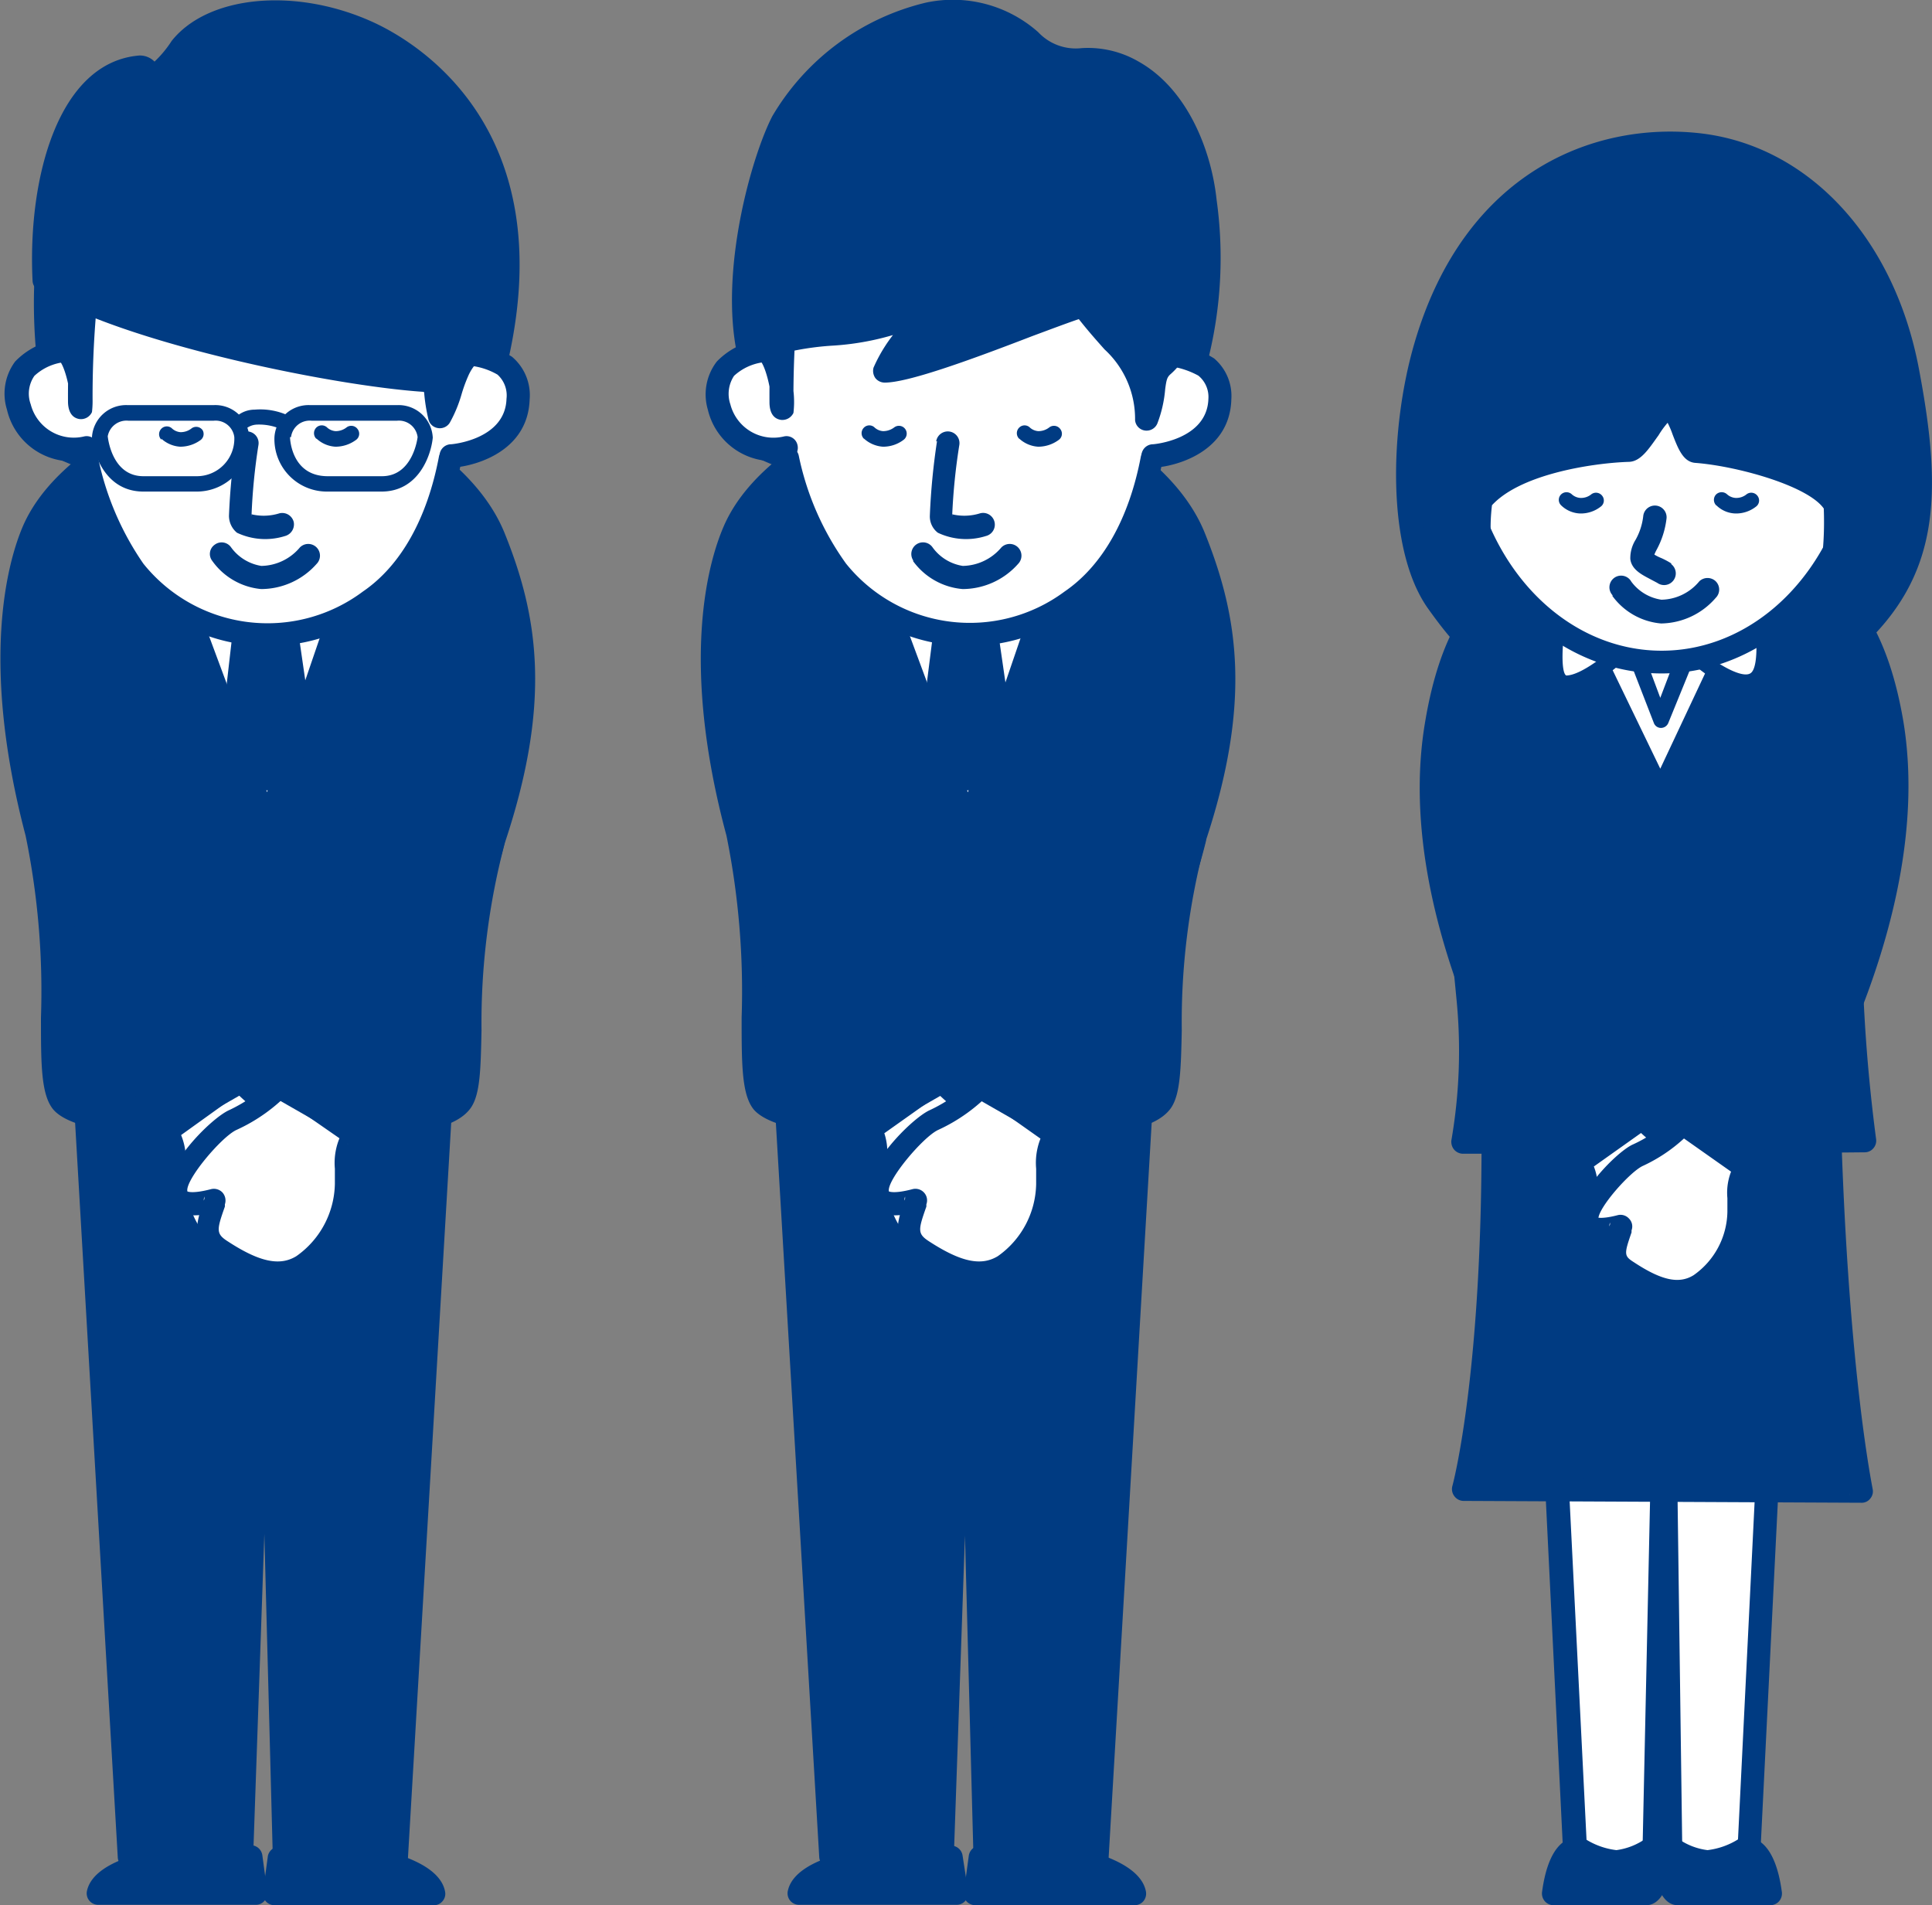<svg xmlns="http://www.w3.org/2000/svg" viewBox="0 0 94.33 93.02"><rect x="0" y="0" width="94.33" height="93.02" fill="#808080" stroke="none"/><defs><style>.cls-1{fill:#003b82;}.cls-2{fill:#fff;}</style></defs><g id="レイヤー_2" data-name="レイヤー 2"><g id="main"><path class="cls-1" d="M43.61,90.68c-1,0-4.35.51-4.59,1.77H46.7l-.24-1.77Z"/><path class="cls-1" d="M43.61,90.11c-.74,0-4.81.42-5.15,2.24A.56.56,0,0,0,39,93H46.7a.57.57,0,0,0,.43-.19.58.58,0,0,0,.14-.45L47,90.61a.57.57,0,0,0-.57-.5Zm2.29.65.24,1.77a.57.57,0,0,1,.56-.65H39a.55.55,0,0,1,.43.21.57.57,0,0,1,.13.47c.12-.65,2.67-1.31,4-1.31h2.85A.57.57,0,0,1,45.9,90.76Z"/><path class="cls-1" d="M50.63,90.52c1,0,4.52.67,4.76,1.93H47.62l.24-1.77Z"/><path class="cls-1" d="M50.63,91.09c1.17,0,4.07.77,4.2,1.47a.6.6,0,0,1,.12-.47.58.58,0,0,1,.44-.21H47.62a.58.58,0,0,1,.43.2.57.57,0,0,1,.14.45l.24-1.77a.57.57,0,0,1-.53.49Zm-3.33-.48-.24,1.77a.61.61,0,0,0,.13.45.59.59,0,0,0,.43.19h7.77a.57.57,0,0,0,.44-.2.58.58,0,0,0,.12-.47c-.36-1.9-4.74-2.4-5.32-2.4l-2.8.16A.58.58,0,0,0,47.3,90.61Z"/><polygon class="cls-1" points="38.22 50.88 40.53 90.64 46.01 90.64 47.2 56.32 48.11 90.64 53.57 90.64 55.91 50.88 38.22 50.88"/><path class="cls-1" d="M37.65,50.91,40,90.68a.57.57,0,0,0,.57.53H46a.57.57,0,0,0,.57-.55l1.19-34.32a.57.57,0,0,1-1.14,0l.91,34.32a.57.57,0,0,0,.57.55h5.46a.57.57,0,0,0,.57-.53l2.33-39.77a.53.53,0,0,0-.15-.42.55.55,0,0,0-.41-.18H38.22a.52.52,0,0,0-.41.18A.54.54,0,0,0,37.65,50.91Zm17.69-.07L53,90.61a.57.57,0,0,1,.57-.53H48.11a.57.57,0,0,1,.57.55l-.91-34.32a.57.57,0,0,0-1.14,0L45.44,90.63a.57.57,0,0,1,.57-.55H40.53a.57.57,0,0,1,.57.53L38.79,50.84a.58.58,0,0,1-.16.43.56.56,0,0,1-.41.18H55.91a.6.6,0,0,1-.42-.18A.61.61,0,0,1,55.34,50.84Z"/><path class="cls-1" d="M35.85,25.93c-1,2.34-1.84,7.26.17,14.72,1.45,6.25.16,11.94,1.22,13.16s6.83,1.17,7.83,1.12S47.28,51,47.28,51s.64,3.9,2.48,3.9,6.12.14,7-1.16S56.53,47.12,58.31,41c2.23-6.69,1.62-10.71,0-14.72s-8.1-7.16-11.78-6.91C43.78,19.54,37.53,22,35.85,25.93Z"/><path class="cls-1" d="M35.33,25.71c-.73,1.69-2.16,6.54.14,15.09a38.26,38.26,0,0,1,.74,8.88c0,2.28,0,3.78.6,4.5,1.4,1.6,8.23,1.32,8.29,1.32,1.22-.06,2.23-2.73,2.72-4.31a.57.57,0,0,1-.58.4.56.56,0,0,1-.52-.48c.07.45.78,4.38,3,4.38h.47c3.05,0,6.1-.08,7-1.42.44-.67.47-1.9.51-3.76a34,34,0,0,1,1.14-9.16c2.27-6.81,1.64-11,0-15.09-1.81-4.57-8.63-7.52-12.35-7.27C43.56,19,37.12,21.53,35.33,25.71Zm11.26-5.79c3.3-.21,9.61,2.5,11.22,6.56,1.54,3.89,2.13,7.82,0,14.33a35.24,35.24,0,0,0-1.19,9.48,9.65,9.65,0,0,1-.32,3.16c-.62.93-4.54.91-6,.91h-.48c-1,0-1.74-2.3-1.92-3.42a.57.57,0,0,0-1.11-.08c-.52,1.7-1.34,3.37-1.72,3.52h0c-2.14.12-6.67-.11-7.38-.93-.34-.39-.34-2-.33-3.74a38.86,38.86,0,0,0-.77-9.16c-2.27-8.47-.73-13.14-.2-14.37C38,22.45,44,20.1,46.59,19.92Z"/><polyline class="cls-2" points="42.19 26.69 47.28 40.38 52.14 26.17"/><path class="cls-1" d="M41.66,26.89l5.09,13.68a.57.57,0,0,0,.54.38.58.58,0,0,0,.53-.39l4.85-14.21h0a.55.55,0,0,0-.35-.72.57.57,0,0,0-.72.35h0L46.74,40.19a.56.56,0,0,1,.53-.38.55.55,0,0,1,.54.37L42.73,26.49h0a.57.57,0,0,0-.73-.33.56.56,0,0,0-.34.73Z"/><path class="cls-2" d="M45.87,52.69a7.79,7.79,0,0,0,2.43,1.74c1.13.51,5,5,.91,3.9.42,1.21.67,1.82-.35,2.49-1.23.8-2.65,1.49-3.94.71a5,5,0,0,1-2.15-4c0-1.45.18-1.2-.34-2.4Z"/><path class="cls-1" d="M45.42,53A8.35,8.35,0,0,0,48.07,55c.73.33,2.52,2.44,2.39,3,0,0,0,0,0,0s-.23.13-1.15-.11a.56.56,0,0,0-.56.16.57.57,0,0,0-.12.57l0,.11c.41,1.17.44,1.33-.16,1.72-1.52,1-2.52,1.2-3.33.71a4.42,4.42,0,0,1-1.88-3.52c0-.33,0-.57,0-.76A3,3,0,0,0,43,54.9a.57.57,0,0,1-.19.69l3.44-2.44A.57.57,0,0,1,45.42,53Zm-3.51,2.31a2.21,2.21,0,0,1,.32,1.37c0,.2,0,.45,0,.79A5.6,5.6,0,0,0,44.63,62c1.57,1,3.25.11,4.54-.73s1-1.89.61-3l0-.11a.57.57,0,0,1-.68.74c1.38.36,2.21.17,2.47-.57.49-1.38-2.1-4-3-4.4a7.24,7.24,0,0,1-2.22-1.58.58.58,0,0,0-.77-.11L42.1,54.66A.56.56,0,0,0,41.91,55.35Z"/><path class="cls-2" d="M48.07,53a7.76,7.76,0,0,1-2.43,1.74c-1.14.52-5,5-.91,3.9-.43,1.21-.68,1.82.34,2.49,1.24.81,2.66,1.5,3.94.72a5,5,0,0,0,2.15-4c0-1.45-.17-1.19.35-2.39Z"/><path class="cls-1" d="M47.62,52.62A7.6,7.6,0,0,1,45.4,54.2c-.9.4-3.49,3-3,4.4.26.73,1.09.92,2.47.56a.58.58,0,0,1-.56-.16.59.59,0,0,1-.12-.58l0,.11c-.4,1.16-.75,2.16.61,3s3,1.68,4.55.72a5.54,5.54,0,0,0,2.42-4.5c0-.35,0-.59,0-.79A2.12,2.12,0,0,1,52,55.63a.57.57,0,0,0-.19-.69L48.4,52.51A.57.57,0,0,0,47.62,52.62ZM51,55.18a3.21,3.21,0,0,0-.41,1.88c0,.19,0,.42,0,.75a4.4,4.4,0,0,1-1.87,3.52c-.82.5-1.81.28-3.34-.71-.59-.38-.56-.55-.15-1.71l0-.11a.56.56,0,0,0-.12-.58.57.57,0,0,0-.56-.16c-.91.24-1.14.11-1.15.11a.09.09,0,0,1,0,0c-.12-.54,1.67-2.66,2.4-3a8.41,8.41,0,0,0,2.64-1.9.57.57,0,0,1-.77.11l3.44,2.43A.58.58,0,0,1,51,55.18Z"/><path class="cls-1" d="M54.63,33.41,47,52.58l5.24,3S57,46.45,58.31,41"/><path class="cls-1" d="M54.11,33.2,46.47,52.37a.56.56,0,0,0,.24.7l5.24,3a.55.55,0,0,0,.45.05.53.53,0,0,0,.34-.28c.2-.38,4.79-9.26,6.13-14.73h0a.57.57,0,0,0-.42-.68.56.56,0,0,0-.69.41h0c-1.31,5.34-6,14.38-6,14.47a.58.58,0,0,1,.35-.28.61.61,0,0,1,.44.05l-5.24-3a.58.58,0,0,1,.25.71l7.63-19.17h0a.56.56,0,0,0-.32-.74.56.56,0,0,0-.73.32Z"/><path class="cls-1" d="M39.7,32.73l6.64,19.85-5.24,3A76.5,76.5,0,0,1,36,40.65"/><path class="cls-1" d="M39.16,32.91,45.8,52.76a.58.58,0,0,1,.26-.68l-5.24,3a.59.59,0,0,1,.45-.05.57.57,0,0,1,.35.31,76.2,76.2,0,0,1-5-14.8h0a.57.57,0,0,0-.67-.45.56.56,0,0,0-.45.66h0a77.66,77.66,0,0,0,5.13,15.07.59.59,0,0,0,.34.3.57.57,0,0,0,.46-.05l5.24-3a.57.57,0,0,0,.25-.67L40.23,32.55h0a.56.56,0,0,0-.71-.36.57.57,0,0,0-.36.72Z"/><polygon class="cls-1" points="45.62 26.62 47.07 25.51 48.68 26.55 47.75 27.54 48.68 33.95 47.24 37.99 45.74 34.03 46.5 27.51 45.62 26.62"/><path class="cls-1" d="M46,27.07,47.41,26a.57.57,0,0,1-.65,0l1.61,1a.56.56,0,0,1-.25-.41.54.54,0,0,1,.14-.45l-.92,1a.54.54,0,0,0-.15.47L48.12,34a.5.5,0,0,1,0-.27l-1.44,4a.57.57,0,0,1,.54-.38.56.56,0,0,1,.53.37l-1.5-4a.63.63,0,0,1,0,.27l.76-6.52a.59.59,0,0,0-.16-.47L46,26.22a.53.53,0,0,1,.16.44A.56.56,0,0,1,46,27.07Zm0,.38L45.17,34a.51.51,0,0,0,0,.27l1.5,3.95a.58.58,0,0,0,.54.37.56.56,0,0,0,.53-.38l1.44-4a.5.5,0,0,0,0-.27l-.93-6.41a.55.55,0,0,1-.14.47l.93-1a.58.58,0,0,0,.14-.46.56.56,0,0,0-.25-.4l-1.61-1a.57.57,0,0,0-.66,0l-1.45,1.11a.57.57,0,0,0-.06.85l.89.89A.54.54,0,0,1,45.93,27.45Z"/><path class="cls-1" d="M44.45,29.26l3.18-2.76a.55.55,0,0,1-.73,0l3.34,2.76h0a.57.57,0,1,0,.72-.88h0l-3.34-2.75a.56.56,0,0,0-.74,0L43.71,28.4h0a.57.57,0,1,0,.74.86Z"/><path class="cls-2" d="M56.36,12.51c.15,1.45.25,2.94.27,4.43,0,1.07,1.58,1.89,1.49,2.93a4,4,0,0,1-1.91,2.54c-.56,3-1.82,5.48-4,6.94-3.72,2.53-8.68,2.11-11.44-1.49a14.19,14.19,0,0,1-2.33-5.49C35.63,21.29,36.06,20.94,36,20s1.89-2.58,1.91-3.6a18.61,18.61,0,0,1,1-5.83c1.64-4.43,4-5.33,9.25-5.34C53.89,5.18,55.8,7.09,56.36,12.51Z"/><path class="cls-1" d="M55.8,12.57c.16,1.54.25,3,.26,4.37A3.06,3.06,0,0,0,57,18.75c.32.39.63.77.6,1.07a3.41,3.41,0,0,1-1.66,2.12.56.56,0,0,0-.24.36c-.57,3-1.86,5.31-3.72,6.58a7.76,7.76,0,0,1-10.67-1.36A13.79,13.79,0,0,1,39,22.25a.56.56,0,0,0-.35-.41c-2.11-.8-2.11-1.05-2.13-1.53,0-.13,0-.26,0-.42,0-.31.48-1,.85-1.48a3.92,3.92,0,0,0,1.06-2,18,18,0,0,1,.93-5.65c1.56-4.21,3.65-5,8.72-5C53.45,5.74,55.25,7.34,55.8,12.57Zm-7.71-8c-5.2,0-8,.87-9.78,5.72a18.8,18.8,0,0,0-1,6,3.81,3.81,0,0,1-.82,1.38A3.67,3.67,0,0,0,35.4,20c0,.11,0,.22,0,.33,0,1.14.44,1.64,2.86,2.57a.58.58,0,0,1-.35-.41,14.74,14.74,0,0,0,2.44,5.71,8.88,8.88,0,0,0,12.21,1.61c2.12-1.44,3.57-4,4.2-7.31a.62.62,0,0,1-.24.37,4.46,4.46,0,0,0,2.15-3A2.69,2.69,0,0,0,57.83,18a2.21,2.21,0,0,1-.63-1.1c0-1.39-.11-2.9-.27-4.48C56.33,6.66,54,4.61,48.09,4.61Z"/><path class="cls-1" d="M45.75,21.54a32.89,32.89,0,0,0-.35,3.63,1,1,0,0,0,.39.84,3.22,3.22,0,0,0,2.35.16h0a.57.57,0,0,0-.28-1.11h0a2.58,2.58,0,0,1-1.37.05.12.12,0,0,1,0,.08h0a29.71,29.71,0,0,1,.35-3.47h0a.57.57,0,0,0-1.13-.17Z"/><path class="cls-1" d="M44.57,27.38A3.34,3.34,0,0,0,47,28.76a3.63,3.63,0,0,0,2.71-1.23h0a.57.57,0,0,0-.82-.8h0a2.52,2.52,0,0,1-1.88.9,2.24,2.24,0,0,1-1.48-.91h0a.57.57,0,0,0-.93.66Z"/><path class="cls-2" d="M55.61,17.39c.78-.18,4-.42,3.91,2.09s-3.1,2.78-3.26,2.78"/><path class="cls-1" d="M55.73,17.94a4,4,0,0,1,2.78.4A1.34,1.34,0,0,1,59,19.47c-.06,2-2.67,2.22-2.7,2.22h0a.57.57,0,1,0,0,1.14h0c.74,0,3.74-.57,3.82-3.33a2.41,2.41,0,0,0-.84-2,5,5,0,0,0-3.75-.64h0a.58.58,0,0,0-.44.68.57.57,0,0,0,.68.43Z"/><path class="cls-2" d="M37.72,17.11c-.8,0-3.19.33-2.61,2.77a2.74,2.74,0,0,0,3.28,2"/><path class="cls-1" d="M37.72,16.54A3.66,3.66,0,0,0,35,17.65,2.63,2.63,0,0,0,34.56,20a3.26,3.26,0,0,0,3.95,2.42h0a.57.57,0,0,0,.43-.68.55.55,0,0,0-.67-.43h0a2.17,2.17,0,0,1-2.61-1.57,1.59,1.59,0,0,1,.18-1.39,2.59,2.59,0,0,1,1.87-.68h0a.58.58,0,0,0,.58-.57.57.57,0,0,0-.57-.57Z"/><path class="cls-1" d="M55.31,3.53c-2.41-1.31-3,.27-5-1.51-4.48-3.91-10.58,1-12.1,3.91-1,1.93-2.49,7.38-1.67,11.25,1.28-.83,6.35-.87,7.68-1.64,2.17-1.25-.75,1.42-1.08,2.59,1.65,0,8.87-3,9.69-3.18,2.09,2.76,2.77,2.44,3.09,5.53.6-1.45.22-2.07.85-2.62.83-.72.61-1.5,1.67-.46a20,20,0,0,0,.39-7.57C58.58,7.43,57.43,4.68,55.31,3.53Z"/><path class="cls-1" d="M55.58,3a4.92,4.92,0,0,0-2.77-.65,2.51,2.51,0,0,1-2.12-.78A6.28,6.28,0,0,0,45.2.13a11.92,11.92,0,0,0-7.49,5.54c-1,1.93-2.59,7.49-1.72,11.62a.57.57,0,0,0,.34.41.56.56,0,0,0,.53-.05,13.88,13.88,0,0,1,3.71-.77,13.21,13.21,0,0,0,4-.85,2.24,2.24,0,0,1,.5-.25.5.5,0,0,1-.44-.18.48.48,0,0,1-.1-.46,7.14,7.14,0,0,1-.59.81,7.51,7.51,0,0,0-1.29,2,.61.61,0,0,0,.09.51.58.58,0,0,0,.46.22c1.09,0,3.91-1,7.2-2.27,1.16-.43,2.35-.88,2.59-.92a.58.58,0,0,1-.55-.21c.61.8,1.1,1.34,1.49,1.78a4.6,4.6,0,0,1,1.49,3.45.56.56,0,0,0,.48.51.57.57,0,0,0,.61-.35A6.06,6.06,0,0,0,56.89,19c.06-.45.09-.58.26-.73a3.57,3.57,0,0,0,.62-.71,1.06,1.06,0,0,1,.13-.18.3.3,0,0,1-.27.06s.12.06.42.35a.57.57,0,0,0,.94-.25,20.51,20.51,0,0,0,.41-7.79C59.15,7.38,58,4.35,55.58,3Zm2.69,6.86a19.57,19.57,0,0,1-.37,7.36.59.59,0,0,1,.4-.4.59.59,0,0,1,.55.15c-.45-.44-.81-.7-1.22-.67a1.14,1.14,0,0,0-.79.59,2.71,2.71,0,0,1-.43.51,2,2,0,0,0-.64,1.43,5.86,5.86,0,0,1-.36,1.4.57.57,0,0,1,1.09.16,5.67,5.67,0,0,0-1.77-4.1c-.38-.42-.85-1-1.43-1.71a.58.58,0,0,0-.55-.22,27.63,27.63,0,0,0-2.8,1c-2.18.81-5.84,2.18-6.81,2.19a.56.56,0,0,1,.55.73,7.71,7.71,0,0,1,1.09-1.64c.7-.89,1-1.34.66-1.79s-1-.11-1.49.18a13.84,13.84,0,0,1-3.52.71,12.54,12.54,0,0,0-4.19.95.58.58,0,0,1,.53-.05.55.55,0,0,1,.33.41c-.77-3.68.63-8.95,1.62-10.87a10.84,10.84,0,0,1,6.69-4.95,5.16,5.16,0,0,1,4.53,1.21,3.6,3.6,0,0,0,2.9,1.07A3.71,3.71,0,0,1,55,4C57.08,5.14,58.06,7.88,58.27,9.89Z"/><path class="cls-1" d="M36.51,17.18c1.79-1.28,1.86,4.13,1.63,2.35a48.23,48.23,0,0,1,.66-8.28c.12-.7-2.37,1.59-2.37,3.35A18.62,18.62,0,0,0,36.51,17.18Z"/><path class="cls-1" d="M36.84,17.64a.4.4,0,0,1,.19-.09h0c.31.08.68,1.65.63,2.24a.54.54,0,0,1,.5-.46.55.55,0,0,1,.58.37,1.38,1.38,0,0,1,0-.24,48.38,48.38,0,0,1,.67-8.12.66.66,0,0,0-.26-.66.7.7,0,0,0-.78,0c-.73.38-2.47,2.3-2.47,3.94v.31A14.88,14.88,0,0,0,36,17.27a.57.57,0,0,0,.89.37Zm.16-3a4.81,4.81,0,0,1,1.85-2.93.45.45,0,0,1-.42-.08.47.47,0,0,1-.19-.43,49.1,49.1,0,0,0-.67,8.44c0,.36.1.79.56.86a.6.6,0,0,0,.61-.34,4.6,4.6,0,0,0-1-3.44,1.25,1.25,0,0,0-1.6,0,.57.57,0,0,1,.89.37A15.8,15.8,0,0,1,37,14.93Z"/><path class="cls-1" d="M42.19,21.42a1.53,1.53,0,0,0,.92.39,1.65,1.65,0,0,0,1-.33h0a.38.38,0,0,0-.44-.62h0a.9.9,0,0,1-.56.19.69.69,0,0,1-.4-.17h0a.37.37,0,0,0-.53,0,.38.38,0,0,0,0,.54Z"/><path class="cls-1" d="M49.77,21.42a1.5,1.5,0,0,0,.92.39,1.69,1.69,0,0,0,1-.33h0a.37.37,0,0,0,.08-.53.38.38,0,0,0-.53-.09h0a.86.86,0,0,1-.55.19.69.69,0,0,1-.4-.17h0a.37.37,0,0,0-.53,0,.38.38,0,0,0,0,.54Z"/><polygon class="cls-2" points="75.58 63.52 76.99 92.04 80.73 92.04 81.26 67.43 81.59 92.04 85.32 92.04 86.74 63.52 75.58 63.52"/><path class="cls-1" d="M75,63.55l1.4,28.52a.58.58,0,0,0,.57.54h3.74a.57.57,0,0,0,.57-.56l.53-24.61a.57.57,0,0,1-.57.56.57.57,0,0,1-.57-.56L81,92.05a.57.57,0,0,0,.57.56h3.73a.58.58,0,0,0,.57-.54l1.42-28.52a.56.56,0,0,0-.16-.42.55.55,0,0,0-.41-.17H75.59a.55.55,0,0,0-.57.59Zm11.15,0L84.75,92a.56.56,0,0,1,.57-.54H81.59a.57.57,0,0,1,.57.56l-.33-24.61a.57.57,0,0,0-1.14,0L80.16,92a.57.57,0,0,1,.57-.56H77a.58.58,0,0,1,.57.54L76.15,63.5a.6.6,0,0,1-.15.42.58.58,0,0,1-.41.17H86.74a.58.58,0,0,1-.41-.17A.61.61,0,0,1,86.17,63.5Z"/><path class="cls-1" d="M78.92,90.9a4.28,4.28,0,0,1-1.84-.64c-.66,0-1.06.93-1.22,2.19h4.51c.33,0,.53-.86.53-.86l-.17-1.38A3.86,3.86,0,0,1,78.92,90.9Z"/><path class="cls-1" d="M78.92,90.33a3.64,3.64,0,0,1-1.53-.55.56.56,0,0,0-.31-.09c-.65,0-1.49.46-1.79,2.69a.58.58,0,0,0,.14.45.57.57,0,0,0,.43.19h4.51c.68,0,1-.81,1.08-1.3a.65.65,0,0,0,0-.2l-.17-1.38a.57.57,0,0,0-.89-.4A3.21,3.21,0,0,1,78.92,90.33Zm1.25,0,.17,1.38a.41.41,0,0,1,0-.19,1.57,1.57,0,0,1-.2.49.33.33,0,0,1,.22-.08H75.86a.57.57,0,0,1,.43.2.59.59,0,0,1,.13.45c.17-1.29.52-1.71.66-1.71a.55.55,0,0,1-.3-.09,4.54,4.54,0,0,0,2.14.74,4.31,4.31,0,0,0,2.14-.8.56.56,0,0,1-.89-.39Z"/><path class="cls-1" d="M83.41,90.9a4.28,4.28,0,0,0,1.84-.64c.66,0,1.06.93,1.22,2.19H82c-.33,0-.53-.86-.53-.86l.17-1.38A3.86,3.86,0,0,0,83.41,90.9Z"/><path class="cls-1" d="M83.41,91.47a4.54,4.54,0,0,0,2.14-.74.53.53,0,0,1-.3.09c.14,0,.49.42.66,1.71a.56.56,0,0,1,.14-.45.53.53,0,0,1,.42-.2H82a.33.33,0,0,1,.22.08,1.57,1.57,0,0,1-.19-.5,1.34,1.34,0,0,1,0,.2l.16-1.38a.56.56,0,0,1-.33.45.56.56,0,0,1-.56-.06A4.36,4.36,0,0,0,83.41,91.47ZM81,90.14l-.16,1.38a.44.44,0,0,0,0,.2c.11.49.4,1.3,1.08,1.3h4.51a.57.57,0,0,0,.43-.19.58.58,0,0,0,.14-.45c-.3-2.23-1.14-2.69-1.79-2.69a.56.56,0,0,0-.31.09,3.64,3.64,0,0,1-1.53.55,3.16,3.16,0,0,1-1.48-.59.59.59,0,0,0-.56,0A.57.57,0,0,0,81,90.14Z"/><path class="cls-1" d="M72.9,54.36c.12,12.75-1.44,18.35-1.44,18.35l19.42.1s-1.28-5.91-1.6-19.16c-.11-4.64-.38-4.08-.38-4.08l-15.72-.12S72.85,49.37,72.9,54.36Z"/><path class="cls-1" d="M72.33,54.36c.12,12.5-1.4,18.14-1.42,18.2a.57.57,0,0,0,.1.49.56.56,0,0,0,.45.23l19.42.09a.52.52,0,0,0,.44-.21.54.54,0,0,0,.11-.47c0-.06-1.26-6-1.58-19.06-.11-4.49-.33-4.54-.8-4.64a.6.6,0,0,0-.66.33.56.56,0,0,1,.52-.32l-15.72-.11h.14a.62.62,0,0,0-.51.11C72.58,49.2,72.28,49.43,72.33,54.36ZM73.18,50l15.72.11a.54.54,0,0,0,.51-.32.5.5,0,0,1-.51.3.51.51,0,0,1-.44-.28,21.6,21.6,0,0,1,.25,3.83C89,66.91,90.32,72.92,90.33,73a.56.56,0,0,1,.1-.5.55.55,0,0,1,.45-.22l-19.42-.1a.59.59,0,0,1,.46.23.57.57,0,0,1,.09.49c.06-.23,1.58-5.82,1.46-18.51,0-3.9.16-4.55.19-4.61A.53.53,0,0,1,73.18,50Z"/><path class="cls-1" d="M86.58,28.42c2.6,8.85,3.25,22.6,3.25,22.6H73.15s0-13.6,2.46-22.45c1.19-4.27,4.11-7.43,5.71-7.43S85.35,24.23,86.58,28.42Z"/><path class="cls-1" d="M86,28.58c2.54,8.68,3.21,22.33,3.22,22.46a.57.57,0,0,1,.16-.42.55.55,0,0,1,.41-.17H73.15a.57.57,0,0,1,.57.57c0-.14,0-13.62,2.44-22.29,1.21-4.36,4-7,5.16-7S84.78,24.32,86,28.58Zm-4.72-8c-1.92,0-5,3.36-6.26,7.85C72.6,37.24,72.58,50.88,72.58,51a.56.56,0,0,0,.57.56H89.83a.58.58,0,0,0,.41-.17A.6.6,0,0,0,90.4,51c0-.14-.69-13.92-3.27-22.73C85.86,24,83.31,20.57,81.32,20.57Z"/><path class="cls-2" d="M80.2,54.59a7,7,0,0,0,2.17,1.56c1,.45,4.45,4.43.81,3.48.38,1.08.61,1.63-.31,2.22-1.1.73-2.37,1.34-3.52.65a4.48,4.48,0,0,1-1.92-3.59c0-1.3.16-1.07-.31-2.14Z"/><path class="cls-1" d="M79.75,54.94a7.33,7.33,0,0,0,2.39,1.72c.63.29,2.18,2.1,2.1,2.61a.2.2,0,0,1,.07-.09s-.21.1-1-.1a.57.57,0,0,0-.56.16.56.56,0,0,0-.12.58l0,.1c.37,1.06.37,1.14-.12,1.46-1.35.88-2.2,1.06-2.91.63A3.88,3.88,0,0,1,78,58.91c0-.29,0-.5,0-.67a2.82,2.82,0,0,0-.38-1.7.56.56,0,0,1-.19.69l3.07-2.18A.56.56,0,0,1,79.75,54.94ZM76.6,57a1.93,1.93,0,0,1,.28,1.2c0,.18,0,.4,0,.71A5.07,5.07,0,0,0,79.05,63c1.44.87,3,.11,4.13-.65s.93-1.78.58-2.79l0-.1a.59.59,0,0,1-.12.58.58.58,0,0,1-.56.16c1.27.33,2,.15,2.28-.54.45-1.27-1.89-3.64-2.72-4a6.59,6.59,0,0,1-2-1.4.58.58,0,0,0-.77-.11L76.79,56.3A.56.56,0,0,0,76.6,57Z"/><path class="cls-2" d="M82.16,54.84A7,7,0,0,1,80,56.4c-1,.46-4.45,4.43-.81,3.48-.38,1.09-.61,1.63.31,2.23,1.1.72,2.37,1.34,3.52.64a4.48,4.48,0,0,0,1.92-3.59c0-1.3-.16-1.07.31-2.14Z"/><path class="cls-1" d="M81.72,54.49a6.74,6.74,0,0,1-2,1.39c-.82.37-3.16,2.75-2.71,4,.24.69,1,.88,2.28.54a.56.56,0,0,1-.56-.16.55.55,0,0,1-.12-.57l0,.09c-.35,1-.68,2,.58,2.8s2.69,1.52,4.12.65a5.06,5.06,0,0,0,2.2-4.08c0-.31,0-.54,0-.71,0-.5,0-.5.28-1.2a.56.56,0,0,0-.19-.69l-3.08-2.18A.56.56,0,0,0,81.72,54.49Zm3,2.3a2.85,2.85,0,0,0-.38,1.71c0,.17,0,.38,0,.67a3.86,3.86,0,0,1-1.65,3.09c-.71.44-1.56.26-2.91-.63-.49-.31-.49-.39-.12-1.46l0-.1a.54.54,0,0,0-.12-.57.56.56,0,0,0-.56-.17c-.77.2-1,.11-1,.11a.11.11,0,0,1,.06.09C78,59,79.59,57.2,80.22,56.92a7.77,7.77,0,0,0,2.39-1.72.59.59,0,0,1-.78.11l3.08,2.17A.56.56,0,0,1,84.72,56.79Z"/><path class="cls-1" d="M72,31.16c-2,5-.78,12.35-.33,17.7a26,26,0,0,1-.26,6.85s4.19,0,5.16,0,2.13-3.33,2.13-3.33a32.53,32.53,0,0,0,.65-14c-.54-2.63-2.48-11.15-2.48-14.16A19.21,19.21,0,0,0,72,31.16Z"/><path class="cls-1" d="M71.49,31c-1.75,4.33-1.15,10.13-.63,15.26q.15,1.42.27,2.7a25.6,25.6,0,0,1-.26,6.68.6.6,0,0,0,.12.48.58.58,0,0,0,.44.21c.17,0,4.21,0,5.19,0,1.17-.06,2.15-2.35,2.63-3.71a32.68,32.68,0,0,0,.68-14.36l-.33-1.53c-.74-3.5-2.14-10-2.14-12.51a.55.55,0,0,0-.34-.52.57.57,0,0,0-.62.11A19.94,19.94,0,0,0,71.49,31Zm4.84-6.8c0,2.62,1.4,9.21,2.16,12.75l.32,1.52a32.27,32.27,0,0,1-.64,13.78c-.5,1.41-1.28,2.82-1.63,2.92h0c-.94.05-5.08,0-5.13,0a.55.55,0,0,1,.44.21.6.6,0,0,1,.12.48,26.87,26.87,0,0,0,.27-7c-.07-.86-.17-1.76-.27-2.72-.51-5-1.09-10.65.56-14.72a18.54,18.54,0,0,1,4.74-6.81.57.57,0,0,1-.62.11A.56.56,0,0,1,76.33,24.15Z"/><path class="cls-1" d="M73.34,28.55c-1.22,1.06-2.54,2.73-3.22,6.75C68.37,45.58,76.3,57.2,76.3,57.2l4.18-3s-3.67-9.36-4.85-13.37c-.69-2.38-1.55-6.53-1.55-6.53"/><path class="cls-1" d="M73,28.12c-1.21,1.05-2.69,2.8-3.41,7.08C67.79,45.59,75.5,57,75.83,57.52a.54.54,0,0,0,.38.24.56.56,0,0,0,.43-.1l4.18-3A.56.56,0,0,0,81,54c0-.09-3.68-9.38-4.83-13.32-.68-2.33-1.53-6.45-1.54-6.49h0a.57.57,0,0,0-.67-.44.56.56,0,0,0-.44.67h0c0,.17.87,4.21,1.56,6.57C76.25,45,79.8,54,80,54.4a.58.58,0,0,1,.2-.67l-4.18,3a.6.6,0,0,1,.43-.1.59.59,0,0,1,.37.24c-.07-.11-7.78-11.56-6.09-21.49.66-3.9,1.9-5.43,3-6.41h0a.56.56,0,0,0,.06-.8.57.57,0,0,0-.8-.06Z"/><path class="cls-1" d="M90.42,31.16c1.46,3.6,0,8.42-.08,12.83A80.94,80.94,0,0,0,91,55.71s-4.19,0-5.16,0-2.13-3.33-2.13-3.33a32.53,32.53,0,0,1-.65-14c.54-2.63,2.47-11.15,2.47-14.16A19.33,19.33,0,0,1,90.42,31.16Z"/><path class="cls-1" d="M89.89,31.37c.94,2.31.61,5.18.25,8.22C90,41,89.8,42.53,89.78,44a82.74,82.74,0,0,0,.66,11.79.59.59,0,0,1,.14-.44.57.57,0,0,1,.42-.19s-4.18,0-5.12,0h0c-.35-.1-1.14-1.51-1.64-2.95a32.21,32.21,0,0,1-.64-13.75l.32-1.51c.76-3.54,2.17-10.14,2.17-12.76a.56.56,0,0,1-.34.52.56.56,0,0,1-.62-.11A18.54,18.54,0,0,1,89.89,31.37ZM85,24.15c0,2.5-1.39,9-2.14,12.53l-.32,1.51a32.69,32.69,0,0,0,.67,14.33c.48,1.39,1.46,3.68,2.64,3.74,1,.05,5,0,5.19,0a.55.55,0,0,0,.43-.2.56.56,0,0,0,.13-.45A80.81,80.81,0,0,1,90.91,44c0-1.39.2-2.86.36-4.28.36-3,.72-6.2-.32-8.77a19.94,19.94,0,0,0-5-7.21.57.57,0,0,0-.62-.11A.56.56,0,0,0,85,24.15Z"/><path class="cls-1" d="M89.14,28.55c1.22,1.06,2.55,2.73,3.23,6.75,1.74,10.28-6.19,21.9-6.19,21.9l-4.18-3s3.68-9.36,4.85-13.37c.69-2.38,1.55-6.53,1.55-6.53"/><path class="cls-1" d="M88.77,29c1.13,1,2.37,2.51,3,6.41,1.68,9.93-6,21.38-6.1,21.49a.62.62,0,0,1,.37-.24.59.59,0,0,1,.43.1l-4.18-3a.58.58,0,0,1,.2.67C82.68,54,86.23,45,87.4,41c.69-2.36,1.52-6.4,1.56-6.57h0a.57.57,0,0,0-1.11-.23h0S87,38.33,86.3,40.66C85.15,44.6,81.51,53.89,81.47,54a.57.57,0,0,0,.2.67l4.18,3a.55.55,0,0,0,.43.1.54.54,0,0,0,.37-.24c.33-.48,8-11.93,6.28-22.32-.73-4.28-2.21-6-3.41-7.08h0a.58.58,0,0,0-.81.06.57.57,0,0,0,.06.8Z"/><polygon class="cls-2" points="81.07 38.84 86.21 27.96 75.78 27.91 81.07 38.84"/><path class="cls-1" d="M81.58,39.09,86.72,28.2a.54.54,0,0,0,0-.55.56.56,0,0,0-.48-.26l-10.43-.05a.58.58,0,0,0-.49.27.59.59,0,0,0,0,.55l5.3,10.93a.55.55,0,0,0,.51.32A.57.57,0,0,0,81.58,39.09ZM75.77,28.48l10.44,0a.56.56,0,0,1-.51-.81L80.56,38.6a.58.58,0,0,1,.51-.33.56.56,0,0,1,.51.33L76.29,27.66a.62.62,0,0,1,0,.56A.59.59,0,0,1,75.77,28.48Z"/><path class="cls-2" d="M82.45,31.69l3.32-3.29s1,4.12,0,4.78-3.27-1.49-3.27-1.49l-1.39,3.4-1.45-3.73s-2,2-3.18,2S76.26,29,76.26,29l3.35,2.34"/><path class="cls-1" d="M82.72,32,86,28.67a.4.4,0,0,1-.38.09.37.37,0,0,1-.26-.28c.43,1.87.58,4.08.11,4.39s-2-.67-2.8-1.45l0,0a.38.38,0,0,0-.35-.12.38.38,0,0,0-.29.23L80.71,35a.38.38,0,0,1,.35-.24.37.37,0,0,1,.35.24L80,31.22a.35.35,0,0,0-.27-.23.37.37,0,0,0-.35.1c-.73.73-2.17,1.89-2.91,1.89h0c-.28-.15-.25-1.88.21-3.88,0,0,0,0,0,0a.38.38,0,0,1-.22.3.38.38,0,0,1-.37,0l3.34,2.34h0a.38.38,0,0,0,.53-.1.37.37,0,0,0-.09-.52h0l-3.35-2.34a.37.37,0,0,0-.58.22c-.14.6-.79,3.62-.09,4.51a.76.76,0,0,0,.62.3c1.29,0,3.23-1.9,3.45-2.12a.38.38,0,0,1-.35.11.38.38,0,0,1-.27-.24l1.45,3.74a.37.37,0,0,0,.34.24.39.39,0,0,0,.36-.23l1.39-3.41a.35.35,0,0,1-.27.23.38.38,0,0,1-.34-.09c.42.39,2.55,2.33,3.74,1.53s.45-4.16.21-5.19a.4.4,0,0,0-.27-.28.37.37,0,0,0-.37.1l-3.32,3.29h0a.39.39,0,0,0,0,.54.38.38,0,0,0,.54,0Z"/><path class="cls-2" d="M91.15,19.88a2,2,0,0,1,1.93,2.57,3,3,0,0,1-2.71,2.65c-1.52,4.26-5.09,7.25-9.24,7.25s-7.72-3-9.24-7.25a2.49,2.49,0,0,1-2.71-2.4c-.15-1.09.21-2.65,1.93-2.76.24-6.31,4.63-11.33,10-11.33S90.88,13.6,91.15,19.88Z"/><path class="cls-1" d="M91.1,20.45a1.53,1.53,0,0,1,1.16.55,1.7,1.7,0,0,1,.26,1.34,2.34,2.34,0,0,1-2.19,2.2l-.37,0-.12.35c-1.49,4.18-4.91,6.88-8.71,6.88s-7.22-2.7-8.71-6.88l-.14-.38h-.4a1.93,1.93,0,0,1-2.14-1.91A2.24,2.24,0,0,1,70.1,21a1.38,1.38,0,0,1,1-.47l.52,0V20c.24-6.05,4.39-10.78,9.46-10.78s9.2,4.71,9.45,10.73l0,.49ZM81.13,8c-5.69,0-10.34,5.22-10.59,11.88l.53-.55a2.55,2.55,0,0,0-1.85.89,3.36,3.36,0,0,0-.61,2.52,3,3,0,0,0,3.28,2.89l-.54-.37c1.66,4.63,5.49,7.62,9.78,7.62s8.12-3,9.78-7.62l-.5.37a3.49,3.49,0,0,0,3.23-3.12,2.9,2.9,0,0,0-.47-2.24,2.62,2.62,0,0,0-2-1l.52.54C91.44,13.23,86.79,8,81.13,8Z"/><path class="cls-1" d="M81.62,27.52a3.87,3.87,0,0,0-.5-.27,2.29,2.29,0,0,1-.45-.24.26.26,0,0,1,.06.14v.05a2.12,2.12,0,0,1,.15-.35,4.22,4.22,0,0,0,.49-1.55h0a.57.57,0,0,0-1.14-.09h0a3.06,3.06,0,0,1-.37,1.14,1.7,1.7,0,0,0-.26.94c.06.54.61.79,1,1l.32.17h0a.57.57,0,0,0,.66-.93Z"/><path class="cls-1" d="M78.72,29.09a3.29,3.29,0,0,0,2.38,1.35,3.58,3.58,0,0,0,2.67-1.25h0a.57.57,0,0,0,0-.81.58.58,0,0,0-.8,0h0a2.45,2.45,0,0,1-1.85.9,2.23,2.23,0,0,1-1.47-.88h0a.57.57,0,1,0-.91.67Z"/><path class="cls-1" d="M76.23,24.68a1.4,1.4,0,0,0,.92.39,1.57,1.57,0,0,0,1-.33h0a.37.37,0,0,0,.08-.53.38.38,0,0,0-.53-.08h0a.79.79,0,0,1-.55.18.69.69,0,0,1-.4-.17h0a.38.38,0,0,0-.53,0,.37.37,0,0,0,0,.53Z"/><path class="cls-1" d="M83.81,24.68a1.38,1.38,0,0,0,.92.39,1.57,1.57,0,0,0,1-.33h0a.37.37,0,0,0,.08-.53.38.38,0,0,0-.53-.08h0a.79.79,0,0,1-.55.18.69.69,0,0,1-.4-.17h0a.39.39,0,0,0-.54,0,.38.38,0,0,0,0,.53Z"/><path class="cls-1" d="M93.14,18.09c-1-5.5-4.71-10.43-10.26-11C78.59,6.6,72.13,8.3,69.61,16.87c-1.11,3.79-1.43,9.71.58,12.55,1.43,2,2.84,3.62,5.62,3.85a9.64,9.64,0,0,1-3.51-8.81c1.51-1.84,5.41-2.39,7.19-2.45.63,0,1.41-2.09,2-2.07s.84,2.11,1.32,2.15c1.94.14,6,1.11,6.79,2.62.22,5.12-1.65,7.11-2.76,8.22s1.23.51,3.53-1.59C94.22,27.83,94.25,24,93.14,18.09Z"/><path class="cls-1" d="M93.69,18c-1.21-6.41-5.43-10.93-10.75-11.5-5.09-.55-11.41,1.85-13.87,10.22-1.22,4.14-1.4,10.12.66,13,1.43,2,3,3.84,6,4.08a.6.6,0,0,1-.36-.16.56.56,0,0,1,0-.75.54.54,0,0,1,.73-.14,9,9,0,0,1-3.23-8.26.58.58,0,0,1-.13.3c1.33-1.63,5-2.18,6.77-2.24.6,0,1-.65,1.47-1.3a4.27,4.27,0,0,1,.61-.79.2.2,0,0,1-.11,0,.29.29,0,0,1-.2-.07,4.16,4.16,0,0,1,.38.81c.28.73.53,1.36,1.12,1.4,2.09.16,5.69,1.17,6.33,2.33a.55.55,0,0,1-.07-.25c.22,5-1.61,6.82-2.59,7.8-.66.65-.38,1.09-.23,1.24.74.78,3.15-.74,4.54-2C94.73,28.14,94.85,24.13,93.69,18ZM90,30.92a7.36,7.36,0,0,1-3.19,1.94.43.43,0,0,1,.31.22.4.4,0,0,1,0,.38l.11-.13c1-1,3.16-3.16,2.93-8.65a.72.72,0,0,0-.07-.25c-1-1.84-5.4-2.77-7.24-2.91a.34.34,0,0,1,.2.08,4.44,4.44,0,0,1-.35-.77c-.29-.74-.57-1.44-1.2-1.46s-1,.61-1.49,1.27a3.59,3.59,0,0,1-.64.82.15.15,0,0,1,.08,0c-.57,0-5.65.27-7.61,2.66a.53.53,0,0,0-.12.3,10,10,0,0,0,3.89,9.41.56.56,0,0,0,.67-.24.58.58,0,0,0-.09-.71.57.57,0,0,0-.35-.16c-2.59-.21-3.89-1.76-5.2-3.61C68.87,26.56,69,21,70.16,17c2.26-7.7,8-9.91,12.66-9.41,5.85.63,8.91,6.09,9.76,10.58C93.68,24.06,93.59,27.64,90,30.92Z"/><path class="cls-1" d="M9.39,90.68c-1,0-4.35.51-4.59,1.77h7.69l-.24-1.77Z"/><path class="cls-1" d="M9.39,90.11c-.73,0-4.8.42-5.15,2.24A.56.56,0,0,0,4.8,93h7.69a.55.55,0,0,0,.42-.19.58.58,0,0,0,.14-.45l-.24-1.77a.57.57,0,0,0-.56-.5Zm2.29.65.24,1.77a.57.57,0,0,1,.14-.45.58.58,0,0,1,.43-.2H4.8a.58.58,0,0,1,.44.21.57.57,0,0,1,.12.47c.12-.65,2.68-1.31,4-1.31h2.86A.57.57,0,0,1,11.68,90.76Z"/><path class="cls-1" d="M16.41,90.52c1,0,4.52.67,4.77,1.93H13.41l.24-1.77Z"/><path class="cls-1" d="M16.41,91.09c1.17,0,4.07.77,4.21,1.47a.53.53,0,0,1,.12-.47.58.58,0,0,1,.44-.21H13.41a.56.56,0,0,1,.42.2.57.57,0,0,1,.14.45l.24-1.77a.57.57,0,0,1-.53.49Zm-3.33-.48-.24,1.77a.58.58,0,0,0,.14.45.56.56,0,0,0,.43.19h7.77a.54.54,0,0,0,.43-.2.55.55,0,0,0,.12-.47C21.37,90.45,17,90,16.41,90l-2.8.16A.58.58,0,0,0,13.08,90.61Z"/><polygon class="cls-1" points="4 50.88 6.31 90.64 11.79 90.64 12.99 56.32 13.89 90.64 19.36 90.64 21.69 50.88 4 50.88"/><path class="cls-1" d="M3.44,50.91,5.75,90.68a.55.55,0,0,0,.56.53h5.48a.57.57,0,0,0,.57-.55l1.19-34.32a.57.57,0,0,1-1.13,0l.9,34.32a.57.57,0,0,0,.57.55h5.47a.55.55,0,0,0,.56-.53l2.34-39.77a.54.54,0,0,0-.16-.42.52.52,0,0,0-.41-.18H4a.55.55,0,0,0-.41.18A.53.53,0,0,0,3.44,50.91Zm17.68-.07L18.79,90.61a.56.56,0,0,1,.57-.53H13.89a.57.57,0,0,1,.57.55l-.91-34.32a.57.57,0,0,0-.56-.56.57.57,0,0,0-.57.55L11.23,90.63a.56.56,0,0,1,.56-.55H6.31a.57.57,0,0,1,.57.53L4.57,50.84a.57.57,0,0,1-.15.43.6.6,0,0,1-.42.18H21.69a.56.56,0,0,1-.41-.18A.58.58,0,0,1,21.12,50.84Z"/><path class="cls-1" d="M1.63,25.93c-1,2.34-1.84,7.26.17,14.72C3.25,46.9,2,52.59,3,53.81S9.86,55,10.86,54.93,13.06,51,13.06,51s.64,3.9,2.48,3.9,6.13.14,7-1.16S22.31,47.12,24.1,41c2.23-6.69,1.61-10.71,0-14.72S16,19.11,12.33,19.36C9.56,19.54,3.31,22,1.63,25.93Z"/><path class="cls-1" d="M1.11,25.71C.39,27.4-1,32.25,1.25,40.8A37.72,37.72,0,0,1,2,49.68c0,2.28,0,3.78.61,4.5,1.39,1.6,8.22,1.32,8.29,1.32,1.22-.06,2.22-2.73,2.71-4.31a.56.56,0,0,1-.58.4.57.57,0,0,1-.52-.48c.07.45.78,4.38,3,4.38H16c3,0,6.09-.08,7-1.42.45-.67.47-1.9.51-3.76a34.36,34.36,0,0,1,1.14-9.16c2.27-6.81,1.65-11,0-15.09C22.83,21.49,16,18.54,12.3,18.79,9.35,19,2.9,21.53,1.11,25.71Zm11.26-5.79c3.3-.21,9.61,2.5,11.22,6.56,1.55,3.89,2.13,7.82,0,14.33a34.91,34.91,0,0,0-1.2,9.48A9.38,9.38,0,0,1,22,53.45c-.61.93-4.54.91-6,.91h-.48c-1,0-1.73-2.3-1.92-3.42a.57.57,0,0,0-1.1-.08c-.53,1.7-1.35,3.37-1.72,3.52h0c-2.13.12-6.67-.11-7.37-.93-.35-.39-.34-2-.33-3.74a38.93,38.93,0,0,0-.78-9.16c-2.27-8.47-.72-13.14-.19-14.37C3.74,22.45,9.74,20.1,12.37,19.92Z"/><polyline class="cls-2" points="7.98 26.69 13.06 40.38 17.92 26.17"/><path class="cls-1" d="M7.44,26.89l5.09,13.68a.57.57,0,0,0,.54.38.58.58,0,0,0,.53-.39l4.86-14.21h0a.57.57,0,0,0-.36-.72.57.57,0,0,0-.72.35h0L12.52,40.19a.58.58,0,0,1,1.08,0L8.51,26.49h0a.57.57,0,0,0-.73-.33.56.56,0,0,0-.34.73Z"/><path class="cls-1" d="M10.24,29.26l3.17-2.76a.55.55,0,0,1-.73,0L16,29.27h0a.56.56,0,0,0,.8-.08.57.57,0,0,0-.07-.8h0L13.4,25.64a.55.55,0,0,0-.73,0L9.49,28.4h0a.57.57,0,1,0,.75.86Z"/><path class="cls-2" d="M11.65,52.69a7.92,7.92,0,0,0,2.43,1.74c1.14.51,5,5,.91,3.9.42,1.21.68,1.82-.34,2.49-1.24.8-2.66,1.49-3.94.71a5,5,0,0,1-2.15-4c0-1.45.17-1.2-.35-2.4Z"/><path class="cls-1" d="M11.21,53A8.28,8.28,0,0,0,13.85,55c.73.33,2.52,2.44,2.4,3,0,0,0,0,0,0s-.24.13-1.15-.11a.58.58,0,0,0-.57.16.57.57,0,0,0-.11.57l0,.11c.41,1.17.44,1.33-.16,1.72-1.52,1-2.51,1.2-3.33.71a4.41,4.41,0,0,1-1.87-3.52c0-.33,0-.57,0-.76a3.11,3.11,0,0,0-.42-1.87.57.57,0,0,1-.19.69L12,53.15A.55.55,0,0,1,11.21,53ZM7.69,55.35A2.08,2.08,0,0,1,8,56.72c0,.2,0,.45,0,.79A5.56,5.56,0,0,0,10.41,62c1.57,1,3.26.11,4.55-.73s1-1.89.61-3l0-.11a.57.57,0,0,1-.68.74c1.38.36,2.21.17,2.47-.57.49-1.38-2.1-4-3-4.4a7.24,7.24,0,0,1-2.22-1.58.59.59,0,0,0-.78-.11L7.88,54.66A.56.56,0,0,0,7.69,55.35Z"/><path class="cls-2" d="M13.85,53a7.63,7.63,0,0,1-2.43,1.74c-1.14.52-5,5-.91,3.9-.42,1.21-.68,1.82.35,2.49,1.23.81,2.65,1.5,3.94.72a5,5,0,0,0,2.15-4c0-1.45-.18-1.19.34-2.39Z"/><path class="cls-1" d="M13.41,52.62a7.75,7.75,0,0,1-2.22,1.58c-.91.4-3.5,3-3,4.4.26.73,1.09.92,2.47.56a.58.58,0,0,1-.56-.16.59.59,0,0,1-.12-.58l0,.11c-.4,1.16-.75,2.16.62,3s3,1.68,4.54.72a5.54,5.54,0,0,0,2.42-4.5c0-.35,0-.59,0-.79a2.12,2.12,0,0,1,.32-1.38.57.57,0,0,0-.19-.69l-3.44-2.43A.55.55,0,0,0,13.41,52.62Zm3.36,2.56a3.16,3.16,0,0,0-.42,1.88c0,.19,0,.42,0,.75a4.41,4.41,0,0,1-1.88,3.52c-.81.5-1.81.28-3.33-.71-.6-.38-.57-.55-.16-1.71l0-.11a.59.59,0,0,0-.12-.58.58.58,0,0,0-.56-.16c-.92.24-1.15.11-1.15.11l0,0c-.13-.54,1.66-2.66,2.39-3a8.35,8.35,0,0,0,2.65-1.9.59.59,0,0,1-.78.11L17,55.87A.56.56,0,0,1,16.77,55.18Z"/><path class="cls-1" d="M20.42,33.41,12.78,52.58l5.24,3S22.76,46.45,24.1,41"/><path class="cls-1" d="M19.89,33.2,12.25,52.37a.57.57,0,0,0,.25.7l5.24,3a.52.52,0,0,0,.44.05.57.57,0,0,0,.35-.28c.19-.38,4.78-9.26,6.12-14.73h0a.56.56,0,0,0-.42-.68.57.57,0,0,0-.69.41h0c-1.3,5.34-6,14.38-6,14.47a.56.56,0,0,1,.34-.28.61.61,0,0,1,.44.05l-5.24-3a.58.58,0,0,1,.25.71L21,33.62h0a.58.58,0,0,0-.32-.74.57.57,0,0,0-.74.32Z"/><path class="cls-1" d="M5.48,32.73l6.65,19.85-5.24,3A76.94,76.94,0,0,1,1.8,40.65"/><path class="cls-1" d="M4.94,32.91l6.65,19.85a.58.58,0,0,1,.25-.68l-5.24,3A.62.62,0,0,1,7.06,55a.58.58,0,0,1,.34.31,77,77,0,0,1-5-14.8h0a.57.57,0,0,0-.67-.45.56.56,0,0,0-.45.66h0A78.41,78.41,0,0,0,6.37,55.83a.58.58,0,0,0,.35.3.55.55,0,0,0,.45-.05l5.24-3a.59.59,0,0,0,.26-.67L6,32.55H6a.57.57,0,0,0-1.08.36Z"/><polygon class="cls-1" points="11.4 26.62 12.85 25.51 14.46 26.55 13.54 27.54 14.46 33.95 13.03 37.99 11.52 34.03 12.28 27.51 11.4 26.62"/><path class="cls-1" d="M11.75,27.07,13.2,26a.59.59,0,0,1-.66,0l1.61,1a.56.56,0,0,1-.25-.41.54.54,0,0,1,.15-.45l-.93,1a.57.57,0,0,0-.15.47L13.9,34a.63.63,0,0,1,0-.27l-1.44,4a.56.56,0,0,1,.53-.38.57.57,0,0,1,.54.37l-1.51-4a.51.51,0,0,1,0,.27l.76-6.52a.59.59,0,0,0-.16-.47l-.89-.89a.57.57,0,0,1,.17.44A.56.56,0,0,1,11.75,27.07Zm0,.38L11,34a.63.63,0,0,0,0,.27l1.5,3.95a.59.59,0,0,0,.54.37.56.56,0,0,0,.53-.38l1.44-4a.63.63,0,0,0,0-.27l-.93-6.41a.58.58,0,0,1-.15.47l.93-1a.59.59,0,0,0,.15-.46.57.57,0,0,0-.26-.4l-1.61-1a.57.57,0,0,0-.66,0l-1.45,1.11a.57.57,0,0,0-.22.42A.54.54,0,0,0,11,27l.88.89A.56.56,0,0,1,11.72,27.45Z"/><path class="cls-2" d="M22.15,12.51c.15,1.45.25,2.94.26,4.43,0,1.07,1.58,1.89,1.49,2.93A4,4,0,0,1,22,22.41c-.56,3-1.82,5.48-3.95,6.94-3.72,2.53-8.69,2.11-11.45-1.49a14.34,14.34,0,0,1-2.33-5.49C1.41,21.29,1.85,20.94,1.75,20s1.89-2.58,1.91-3.6a18.33,18.33,0,0,1,1-5.83c1.65-4.43,4-5.33,9.26-5.34C19.67,5.18,21.58,7.09,22.15,12.51Z"/><path class="cls-1" d="M21.58,12.57c.16,1.54.25,3,.26,4.37a3.06,3.06,0,0,0,.89,1.81c.33.39.63.77.6,1.07a3.41,3.41,0,0,1-1.66,2.12.6.6,0,0,0-.24.36c-.57,3-1.85,5.31-3.71,6.58A7.77,7.77,0,0,1,7,27.52a14.1,14.1,0,0,1-2.23-5.27.56.56,0,0,0-.35-.41c-2.1-.8-2.11-1.05-2.13-1.53a3.17,3.17,0,0,0,0-.42c0-.31.48-1,.86-1.48a4.07,4.07,0,0,0,1.06-2,17.46,17.46,0,0,1,.93-5.65c1.56-4.21,3.64-5,8.72-5C19.24,5.74,21,7.34,21.58,12.57Zm-7.7-8c-5.2,0-8,.87-9.79,5.72a18.54,18.54,0,0,0-1,6,3.86,3.86,0,0,1-.83,1.38A3.67,3.67,0,0,0,1.18,20c0,.11,0,.22,0,.33,0,1.14.43,1.64,2.86,2.57a.59.59,0,0,1-.36-.41,14.74,14.74,0,0,0,2.44,5.71,8.89,8.89,0,0,0,12.22,1.61c2.11-1.44,3.56-4,4.19-7.31a.58.58,0,0,1-.24.37,4.51,4.51,0,0,0,2.16-3A2.74,2.74,0,0,0,23.61,18a2.21,2.21,0,0,1-.63-1.1c0-1.39-.1-2.9-.27-4.48C22.11,6.66,19.8,4.61,13.88,4.61Z"/><path class="cls-1" d="M11.53,21.54a32.89,32.89,0,0,0-.35,3.63,1.07,1.07,0,0,0,.39.84,3.22,3.22,0,0,0,2.35.16h0a.59.59,0,0,0,.42-.69.58.58,0,0,0-.69-.42h0a2.58,2.58,0,0,1-1.37.05.12.12,0,0,1,0,.08h0a29.28,29.28,0,0,1,.34-3.47h0a.57.57,0,0,0-.48-.65.58.58,0,0,0-.65.48Z"/><path class="cls-1" d="M10.36,27.38a3.3,3.3,0,0,0,2.39,1.38,3.62,3.62,0,0,0,2.71-1.23h0a.57.57,0,1,0-.82-.8h0a2.51,2.51,0,0,1-1.88.9,2.26,2.26,0,0,1-1.48-.91h0a.56.56,0,0,0-.79-.13.55.55,0,0,0-.13.79Z"/><path class="cls-2" d="M21.68,17.39c.78-.18,3.7-.42,3.62,2.09S22.2,22.26,22,22.26"/><path class="cls-1" d="M21.8,17.94a3.34,3.34,0,0,1,2.49.35,1.37,1.37,0,0,1,.44,1.18c-.06,2-2.67,2.22-2.7,2.22h0a.57.57,0,0,0,0,1.14h0c.74,0,3.74-.57,3.83-3.33A2.45,2.45,0,0,0,25,17.42a4.54,4.54,0,0,0-3.46-.59h0a.57.57,0,1,0,.24,1.11Z"/><path class="cls-2" d="M3.5,17.11c-.8,0-3.19.33-2.61,2.77a2.75,2.75,0,0,0,3.28,2"/><path class="cls-1" d="M3.51,16.54A3.65,3.65,0,0,0,.74,17.65,2.63,2.63,0,0,0,.34,20a3.26,3.26,0,0,0,4,2.42h0a.58.58,0,0,0,.44-.68.56.56,0,0,0-.68-.43h0a2.17,2.17,0,0,1-2.6-1.57,1.52,1.52,0,0,1,.18-1.39,2.56,2.56,0,0,1,1.86-.68h0a.57.57,0,0,0,0-1.14Z"/><path class="cls-1" d="M2.3,17.18c1.78-1.28,1.85,4.13,1.62,2.35a48.41,48.41,0,0,1,.67-8.28c.11-.7-2.35.18-2.38,2.12A27.75,27.75,0,0,0,2.3,17.18Z"/><path class="cls-1" d="M2.63,17.64a.41.41,0,0,1,.18-.09h0c.32.08.68,1.65.63,2.24a.56.56,0,0,1,.5-.46.55.55,0,0,1,.58.37l0-.24a48.38,48.38,0,0,1,.67-8.12.73.73,0,0,0-.29-.73,1.46,1.46,0,0,0-1.44.08,3.08,3.08,0,0,0-1.78,2.67v.28a26.61,26.61,0,0,0,.09,3.63.59.59,0,0,0,.35.43A.57.57,0,0,0,2.63,17.64Zm.15-4.26a1.84,1.84,0,0,1,.61-1.3,1.83,1.83,0,0,1,.93-.5.29.29,0,0,1-.21-.13A.34.34,0,0,1,4,11.16a49.24,49.24,0,0,0-.68,8.44c0,.36.11.79.56.86a.59.59,0,0,0,.61-.34,4.6,4.6,0,0,0-1-3.44,1.25,1.25,0,0,0-1.6,0,.58.58,0,0,1,.9.37,25.29,25.29,0,0,1-.08-3.42Z"/><path class="cls-1" d="M8.83,2.39c-1.91,2.44-1.33.84-2,.89C3.43,3.54,1.88,8.6,2.13,13.7c3.68,2.43,14.56,4.73,19.06,4.94a15,15,0,0,0,.25,1.75c.42-.67.55-1.55.92-2.3s1-1.32,1.88-.62C27.8,1.58,12.4-2.18,8.83,2.39Z"/><path class="cls-1" d="M8.38,2A5.38,5.38,0,0,1,7.33,3.2a.36.36,0,0,1,.39.11.33.33,0,0,0,0-.06,1,1,0,0,0-.91-.54c-3.94.31-5.47,5.93-5.22,11a.56.56,0,0,0,.26.45c3.9,2.57,15,4.83,19.35,5a.57.57,0,0,1-.54-.5c0,.19,0,.36.05.52a8.53,8.53,0,0,0,.21,1.3.56.56,0,0,0,.46.42.57.57,0,0,0,.58-.26,6.51,6.51,0,0,0,.57-1.37,7.27,7.27,0,0,1,.37-1c.18-.36.37-.58.54-.62a.67.67,0,0,1,.49.19.55.55,0,0,0,.54.08.57.57,0,0,0,.36-.41C27.32,6.35,20.5,2.17,18.36,1.15,14.55-.65,10.17-.26,8.38,2ZM24.59,17a1.7,1.7,0,0,0-1.44-.39,2,2,0,0,0-1.3,1.22A8.57,8.57,0,0,0,21.42,19,4.68,4.68,0,0,1,21,20.09a.57.57,0,0,1,.57-.26.59.59,0,0,1,.47.43,6.43,6.43,0,0,1-.18-1.14c0-.17,0-.35-.06-.56a.58.58,0,0,0-.54-.49c-4.63-.21-15.32-2.56-18.78-4.84a.59.59,0,0,1,.26.45C2.47,9,3.82,4.08,6.86,3.85a.28.28,0,0,1-.19-.08l0,.07a.85.85,0,0,0,.68.48c.47,0,.91-.34,1.88-1.58C10.75.85,14.53.6,17.87,2.18c2,.92,8.15,4.75,5.82,15.16a.57.57,0,0,1,.36-.41A.61.61,0,0,1,24.59,17Z"/><path class="cls-1" d="M12,20.94s0,0,0,0a.9.9,0,0,1,.56-.21,2.65,2.65,0,0,1,1.22.25h0a.38.38,0,0,0,.32-.68h0A3.26,3.26,0,0,0,12.44,20a1.36,1.36,0,0,0-1.08.53h0a.38.38,0,1,0,.63.41Z"/><path class="cls-2" d="M9.62,23.63H7c-1.9,0-2.12-2.29-2.12-2.29a1.29,1.29,0,0,1,1.37-1.18h4.18a1.29,1.29,0,0,1,1.37,1.18S11.74,23.63,9.62,23.63Z"/><path class="cls-1" d="M9.62,23.25H7c-1.54,0-1.73-1.87-1.74-1.95a.93.93,0,0,1,1-.76h4.18a.92.92,0,0,1,1,.8A1.83,1.83,0,0,1,9.62,23.25Zm2.55-1.91a1.66,1.66,0,0,0-1.75-1.56H6.24a1.67,1.67,0,0,0-1.75,1.56C4.58,22.28,5.21,24,7,24H9.62A2.56,2.56,0,0,0,12.17,21.34Z"/><path class="cls-2" d="M16,23.63h2.63c1.91,0,2.12-2.29,2.12-2.29a1.29,1.29,0,0,0-1.37-1.18H15.15a1.29,1.29,0,0,0-1.37,1.18S13.83,23.63,16,23.63Z"/><path class="cls-1" d="M16,24h2.63c1.78,0,2.41-1.72,2.5-2.63a1.67,1.67,0,0,0-1.75-1.59H15.15a1.67,1.67,0,0,0-1.75,1.56A2.56,2.56,0,0,0,16,24Zm-1.79-2.66a.92.92,0,0,1,1-.8h4.18a.92.92,0,0,1,1,.8s-.21,1.91-1.74,1.91H16C14.22,23.25,14.16,21.41,14.16,21.34Z"/><path class="cls-1" d="M7.88,21.42a1.5,1.5,0,0,0,.92.39,1.69,1.69,0,0,0,1-.33h0A.37.37,0,0,0,9.89,21a.38.38,0,0,0-.53-.09h0a.86.86,0,0,1-.55.19.69.69,0,0,1-.4-.17h0a.37.37,0,0,0-.53,0,.38.38,0,0,0,0,.54Z"/><path class="cls-1" d="M15.46,21.42a1.48,1.48,0,0,0,.92.39,1.69,1.69,0,0,0,1-.33h0a.37.37,0,0,0,.08-.53.38.38,0,0,0-.53-.09h0a.86.86,0,0,1-.55.19.69.69,0,0,1-.4-.17h0a.38.38,0,0,0-.54,0,.39.39,0,0,0,0,.54Z"/></g></g></svg>